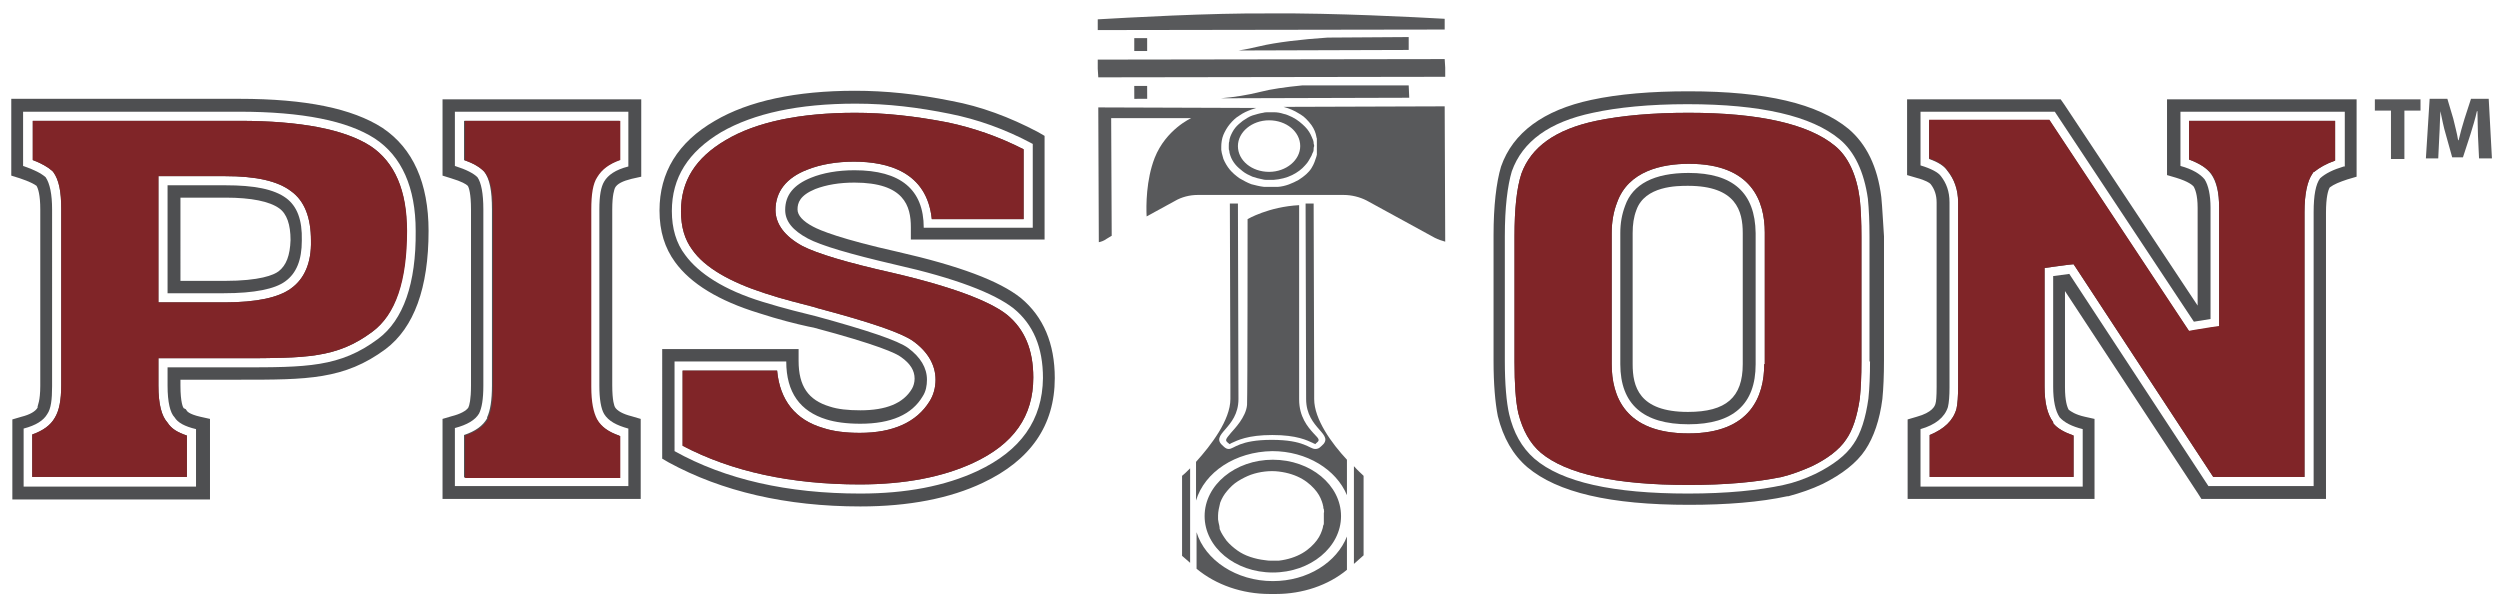 <?xml version="1.0" encoding="UTF-8"?> <!-- Generator: Adobe Illustrator 23.0.4, SVG Export Plug-In . SVG Version: 6.00 Build 0) --> <svg xmlns="http://www.w3.org/2000/svg" xmlns:xlink="http://www.w3.org/1999/xlink" id="Layer_1" x="0px" y="0px" viewBox="0 0 465.5 113" style="enable-background:new 0 0 465.5 113;" xml:space="preserve"> <style type="text/css"> .st0{fill:#4E4F51;} .st1{fill:#58595B;} .st2{fill:#802528;} </style> <g> <path class="st0" d="M84.7,18.5h-2.3v2.3V31v1.7l1.6,0.5c2,0.6,2.8,1.1,3.1,1.4c0.2,0.3,0.6,1.4,0.6,4.4v32.8 c0,2.6-0.3,3.7-0.5,4.1c-0.4,0.6-1.5,1.2-3.1,1.6L82.4,78v1.8v10.8v2.3h2.3H117h2.3v-2.3V79.9V78l-1.7-0.5c-1.6-0.4-2.7-1-3.1-1.7 c-0.1-0.2-0.5-1.1-0.5-4.1V39c0-2.8,0.4-3.7,0.5-4c0.4-0.8,1.5-1.3,3.1-1.7l1.8-0.4V31V20.8v-2.3H117H84.7z M117,31 c-2.4,0.6-3.8,1.6-4.5,2.8c-0.6,1-0.9,2.6-0.9,5.2v32.8c0,2.5,0.3,4.3,0.9,5.3c0.8,1.3,2.3,2.1,4.5,2.7v10.7H84.7V79.7 c2.3-0.6,3.8-1.5,4.5-2.7c0.5-1,0.8-2.6,0.8-5.2V39c0-3-0.4-5-1.1-6c-0.7-0.7-2-1.4-4.2-2.1V20.8H117V31z"></path> <path class="st0" d="M187.5,58.6c-2.4-1.9-8-4.7-21.3-7.8c-8.5-1.9-14.1-3.6-16.8-5c-3.3-1.8-5-4.1-5-6.7c0-3.4,2-6,5.9-7.5 c2.5-1,5.5-1.5,8.7-1.5c6.3,0,13.6,1.9,14.5,10.7h17.1v-13c-4.7-2.4-9.4-4-14.1-5c-6.2-1.2-11.8-1.8-17.3-1.8 c-10.2,0-18.4,1.7-24.1,5.1c-5.6,3.3-8.3,7.6-8.3,13.2c0,3,0.7,5.3,2.1,7.2l0,0l0,0c2.3,3.3,7,6,13.5,8.1c3.6,1.2,6.7,1.9,8.9,2.5 c0.4,0.1,0.7,0.2,1,0.3c9.8,2.6,15.6,4.6,17.7,6.1c2.8,2,4.2,4.5,4.2,7.2c0,1.5-0.4,2.9-1.1,4c-2.4,3.9-6.8,5.9-13,5.9 c-2.7,0-5-0.3-6.8-0.9c-5.2-1.5-8.1-5.2-8.6-10.7h-17.6v14c9.1,4.8,20.2,7.2,33,7.2c8.4,0,15.5-1.4,21.1-4 c7.5-3.5,11.2-8.7,11.2-15.9C192.4,65.2,190.8,61.3,187.5,58.6z"></path> <path class="st0" d="M69,27.2c-4.8-3.1-13-4.7-24.4-4.7H6.1v7.3c1.6,0.6,2.8,1.3,3.6,2l0.1,0.1L9.9,32c1.1,1.5,1.5,3.7,1.5,6.9 v32.8c0,2.9-0.4,4.8-1.2,6.1C9.4,79.2,8,80.2,6,80.9v7.9h28.8v-7.7c-1.8-0.6-2.9-1.3-3.6-2.4c-1.1-1.2-1.7-3.4-1.7-6.9v-3.4v-1.7 h1.7h13.4c12.4,0,18.1,0,24.7-4.9c4.3-3.2,6.4-9.5,6.4-18.8C75.8,35.5,73.5,30.2,69,27.2z M54.2,53.7c-2.3,1.7-6.4,2.6-12.4,2.6 H31.2h-1.7v-1.7V34.5v-1.7h1.7h10.7c5.8,0,9.8,0.9,12.3,2.8c2.5,1.8,3.7,4.9,3.7,9.2C58,48.9,56.7,51.9,54.2,53.7z"></path> <path class="st0" d="M190.1,55.5L190.1,55.5L190.1,55.5c-4-3.2-11.5-6-22.9-8.6c-10.7-2.4-14.5-4-15.8-4.7c-1.9-1-2.9-2.1-2.9-3.2 c0-1.2,0.4-2.6,3.3-3.8c2.1-0.8,4.5-1.2,7.3-1.2c9.3,0,10.5,4.4,10.5,8.3v2.3h2.3h20.3h2.3v-2.3V26.7v-1.4l-1.2-0.7 c-5.3-2.8-10.7-4.8-16.1-5.8c-6.4-1.3-12.3-1.9-18-1.9c-11,0-19.8,1.9-26.1,5.6c-6.9,4-10.3,9.6-10.3,16.7c0,3.9,1,7,2.9,9.6 c2.9,4,8.1,7.2,15.6,9.5c3.7,1.2,6.9,2,9.2,2.5l1,0.2c12,3.2,15.4,4.8,16.3,5.5c1.7,1.2,2.5,2.5,2.5,4c0,0.7-0.2,1.4-0.5,1.9l0,0 l0,0c-1.6,2.7-4.8,4-9.6,4c-2.3,0-4.2-0.2-5.7-0.7c-4-1.2-5.8-3.8-5.8-8.5V65h-2.3h-20.8h-2.3v2.3V84v1.4l1.2,0.7 c9.9,5.4,21.9,8.2,35.7,8.2c9,0,16.7-1.5,22.8-4.4c8.9-4.2,13.4-10.7,13.4-19.5C196.4,64,194.3,59,190.1,55.5z M182,87.7 c-6,2.8-13.3,4.2-21.8,4.2c-13.5,0-25.1-2.6-34.6-7.9V67.3h20.8c0,5.8,2.6,9.3,7.5,10.8c1.6,0.5,3.7,0.8,6.3,0.8 c5.7,0,9.6-1.7,11.6-5.1c0.6-0.9,0.8-2,0.8-3.1c0-2.2-1.2-4.2-3.5-5.9c-1.9-1.4-7.6-3.3-17.1-5.9c-2.4-0.6-5.8-1.4-10-2.7 c-7.2-2.2-11.9-5.3-14.4-8.7c-1.7-2.2-2.5-5-2.5-8.2c0-6.2,3-11,9.2-14.7c6.1-3.5,14.4-5.3,25-5.3c6,0,11.7,0.7,17.6,1.9 c5,1,10.2,2.8,15.4,5.6v15.6H172c0-7.1-4.3-10.7-12.9-10.7c-3.1,0-5.9,0.5-8.1,1.4c-3.2,1.3-4.8,3.2-4.8,6c0,2.1,1.4,3.8,4.2,5.3 c2.4,1.3,7.8,2.9,16.4,4.9c11.1,2.5,18.3,5.3,21.9,8.1c3.7,3,5.5,7.3,5.5,13C194.1,78.2,190.1,83.9,182,87.7z"></path> <path class="st0" d="M71.2,23.8c-5.6-3.6-14.3-5.4-26.6-5.4H4.4H2.1v2.3V31v1.7l1.6,0.5c1.8,0.6,2.7,1.1,3.1,1.4 c0.3,0.5,0.7,1.7,0.7,4.4v32.8c0,2.9-0.5,3.7-0.5,3.9v0.1v0.1c-0.4,0.7-1.4,1.3-3,1.7l-1.7,0.5v1.8v10.8V93h2.3h32.2h2.3v-2.3V80 v-2l-1.8-0.4c-2.2-0.5-2.5-1.1-2.5-1.1l-0.2-0.3L34.2,76c-0.1-0.1-0.6-1-0.6-4.2v-1.1h11.1c12.5,0,19.4,0,27.1-5.7 c5.3-4,8-11.4,8-22C79.8,34.1,76.9,27.6,71.2,23.8z M70.4,63.1c-7.1,5.3-13.3,5.3-25.7,5.3H31.2v3.4c0,3.1,0.5,5.1,1.3,5.9 c0.6,1,1.9,1.7,4,2.2v10.7H4.4V79.8c2.3-0.6,3.7-1.5,4.4-2.7c0.7-1,0.9-2.7,0.9-5.2V39c0-2.8-0.4-4.8-1.2-6 c-0.8-0.7-2.1-1.4-4.2-2.1V20.8h40.2c11.8,0,20.2,1.7,25.3,5c5,3.3,7.6,9.1,7.6,17.2C77.5,52.8,75.1,59.6,70.4,63.1z"></path> <path class="st0" d="M90.1,31.9L90.1,31.9c1.1,1.4,1.5,3.6,1.5,7.1v32.8c0,2.7-0.3,4.6-0.9,5.9v0.1v0.1c-0.8,1.4-2.2,2.4-4.3,3.1 v7.9h28.9v-7.8c-2.1-0.7-3.5-1.7-4.3-3.1c-0.7-1.3-1.1-3.2-1.1-6.1V39c0-2.8,0.3-4.8,1.1-6c0.9-1.5,2.3-2.5,4.3-3.2v-7.3H86.4v7.3 C88.1,30.4,89.3,31.1,90.1,31.9L90.1,31.9z"></path> <path class="st0" d="M350.3,36.7L350.3,36.7c-0.7-5.7-2.8-9.9-6.1-12.7c-5.7-4.7-15.4-7-29.8-7c-6.9,0-13,0.5-18.1,1.6 c-8.9,1.9-14.6,6.1-16.8,12.4l0,0l0,0c-0.9,3-1.4,7.4-1.4,12.8v23.4c0,4.3,0.3,7.8,0.8,10.3l0,0l0,0c1,4,2.8,7.2,5.5,9.5l0,0l0,0 c5.6,4.7,15.4,7,30.1,7c7,0,13.2-0.5,18.3-1.6h0.1h0.1c2.2-0.6,4.3-1.3,6.4-2.3c3.6-1.8,6.3-3.9,7.9-6.3s2.7-5.6,3.2-9.5l0,0l0,0 c0.2-2,0.3-4.4,0.3-7.2V44C350.6,41.2,350.5,38.7,350.3,36.7L350.3,36.7z M348.2,67.3c0,2.6-0.1,5-0.3,6.9 c-0.5,3.6-1.4,6.5-2.8,8.5c-1.4,2.1-3.8,3.9-7,5.5c-2.1,1-4.1,1.7-6,2.1c-4.6,1-10.5,1.6-17.8,1.6c-13.9,0-23.5-2.1-28.6-6.5 c-2.4-2.1-3.9-4.9-4.7-8.3c-0.5-2.2-0.8-5.6-0.8-9.9V44c0-5.4,0.5-9.4,1.3-12.1c2-5.6,7-9.2,15.1-10.9c4.6-1,10.5-1.6,17.6-1.6 c13.7,0,23.1,2.2,28.3,6.5c2.8,2.3,4.6,6.1,5.3,11.1c0.2,2,0.3,4.3,0.3,7v23.3H348.2z"></path> <path class="st0" d="M436.4,18.5h-30.6h-2.3v2.3v10.1v1.7l1.7,0.5c2.3,0.7,3.1,1.4,3.3,1.7c0.2,0.4,0.7,1.4,0.7,3.9v18.2 l-24.8-37.4l-0.7-1h-1.3h-25h-2.3v2.3v10.1v1.7l1.7,0.5c1.9,0.5,2.5,1,2.6,1.1l0,0l0.1,0.1c0.7,0.9,1.1,2,1.1,3.4V72 c0,1.9-0.1,2.8-0.2,3.1c-0.1,0.5-0.6,1.7-3.5,2.5l-1.7,0.5v1.8v10.7v2.3h2.3h30.2h2.3v-2.3V79.9V78l-1.8-0.4c-1.8-0.4-2.6-1-3-1.3 c-0.3-0.5-0.7-1.7-0.7-4.2V54.2l24.7,37.6l0.7,1.1h1.3h19.6h2.3v-2.3v-51c0-2.9,0.4-4.2,0.7-4.7c0.8-0.6,1.8-1,3.3-1.5l1.7-0.5V31 V20.8v-2.3H436.4z M436.4,31c-2,0.6-3.4,1.3-4.4,2.2c-0.8,1.1-1.2,3.1-1.2,6.3v51h-19.6L385.3,51l-3,0.4V72c0,2.6,0.4,4.5,1.2,5.7 c0.9,1,2.3,1.7,4.3,2.2v10.7h-30.2V79.9c2.8-0.8,4.5-2.2,5.1-4.1c0.2-0.8,0.3-2.1,0.3-3.7V37.7c0-2.1-0.6-3.6-1.6-4.9 c-0.5-0.7-1.8-1.4-3.8-2v-10h25l25.9,39.1l3.1-0.5V38.7c0-2.4-0.4-4.2-1.1-5.3c-0.8-1-2.3-1.9-4.5-2.5V20.8h30.6V31H436.4z"></path> <path class="st0" d="M411.7,32.4L411.7,32.4L411.7,32.4c1,1.4,1.5,3.5,1.5,6.3v20.7v1.4l-1.4,0.2l-3.1,0.5l-1.1,0.2l-0.6-0.9 l-25.4-38.4h-22.4v7.2c1.7,0.6,2.8,1.3,3.4,2.2c1.3,1.6,2,3.6,2,5.9V72c0,1.8-0.1,3.2-0.3,4.1l0,0l0,0c-0.6,2.2-2.3,3.8-5,4.9v7.8 h26.8v-7.7c-1.7-0.6-3-1.3-3.8-2.3v-0.1v-0.1c-1.1-1.5-1.6-3.6-1.6-6.6V51.4v-1.5l1.4-0.2l3-0.4l1-0.1l0.6,0.9l25.4,38.7h17V39.5 c0-3.3,0.5-5.8,1.5-7.2l0.1-0.2l0.2-0.1c1-0.8,2.2-1.5,3.9-2.1v-7.4h-27.2v7.2C409.5,30.4,410.9,31.3,411.7,32.4z"></path> <path class="st0" d="M341.6,27.1c-4.9-4-14-6.1-27.2-6.1c-6.6,0-12.4,0.5-17.2,1.5c-7.6,1.6-12.1,4.9-13.9,9.8 C282.4,35,282,38.9,282,44v23.4c0,4,0.2,7.2,0.7,9.5c0.8,3.2,2.2,5.7,4.2,7.4c4.8,4,14,6,27.5,6c6.8,0,12.6-0.5,17.4-1.5 c2-0.5,3.8-1.2,5.6-2c2.9-1.4,5.1-3.1,6.3-4.9c1.3-1.8,2.1-4.4,2.6-7.7c0.2-1.9,0.3-4.2,0.3-6.8V44c0-2.6-0.1-4.9-0.3-6.9 C345.7,32.5,344.1,29.1,341.6,27.1z M328.5,67.8c0,5.9-2.5,12.9-14.1,12.9c-11.9,0-14.3-7-14.3-12.9V43.4c0-2,0.3-3.9,1-5.7 c2.1-5.9,8.4-7.2,13.4-7.2c11.7,0,14.1,7,14.1,12.8v24.5H328.5z"></path> <path class="st0" d="M53.3,36.9c-2.3-1.7-6-2.4-11.3-2.4H31.2v20.1h10.5c5.7,0,9.5-0.8,11.4-2.2c2.1-1.5,3.1-4,3.1-7.6 C56.3,40.9,55.3,38.4,53.3,36.9z M51.9,50.5L51.9,50.5L51.9,50.5c-0.9,0.7-3.5,1.8-10.1,1.8h-8.2V36.8H42c4.8,0,8.2,0.7,10,2 c1.4,1,2.1,3,2.1,5.9C54,47.6,53.3,49.4,51.9,50.5z"></path> <path class="st0" d="M314.4,32.2c-6.4,0-10.4,2.1-11.8,6.1c-0.6,1.6-0.9,3.2-0.9,5.1v24.4c0,7.5,4.3,11.2,12.7,11.2 c8.3,0,12.5-3.7,12.5-11.2V43.4C326.8,35.9,322.7,32.2,314.4,32.2z M324.5,67.8c0,6.2-3.1,8.9-10.2,8.9c-9.2,0-10.3-4.8-10.3-8.9 V43.4c0-1.6,0.2-3,0.7-4.3c1.6-4.5,7.6-4.5,9.6-4.5c9,0,10.2,4.7,10.2,8.8L324.5,67.8L324.5,67.8z"></path> <g> <path class="st1" d="M262.3,15.9h-19.8c-3.1,0.3-5.9,0.7-7.8,1.2c-2.4,0.6-4.9,1-7.4,1.2l35.1-0.1L262.3,15.9z"></path> <path class="st1" d="M244.7,71.6l-0.1-33.7h-1.5l0.1,36.4c0,5.7,5.6,6.5,2.8,8.8c-0.4,0.4-0.7,0.5-1.1,0.5c-1.1,0-2-1.7-8.1-1.7 s-7,1.7-8,1.7c-0.3,0-0.6-0.1-1-0.5c-2.8-2.3,2.8-3.2,2.8-8.8l-0.1-36.4H229l0.1,33.7v2.7c0,3.9-3.6,8.6-6.4,11.7v7.2 c1.6-5.3,7.3-9.1,14.2-9.2c6.4,0,11.9,3.4,13.9,8.2v-6.6c-2.8-3-6.1-7.5-6.1-11.3L244.7,71.6z"></path> <path class="st1" d="M229.2,80.6c-1.1,1.3-1.1,1.4-0.5,1.9c0.1,0.1,0.2,0.1,0.2,0.2c0.1,0,0.2-0.1,0.4-0.2c1.1-0.5,3-1.5,7.6-1.5 s6.5,1,7.6,1.5c0.1,0.1,0.3,0.1,0.4,0.2c0,0,0.1-0.1,0.2-0.2c0.6-0.5,0.7-0.6-0.5-1.8c-1.1-1.2-2.7-3.1-2.7-6.3V38.2 c-5.7,0.3-9.6,2.6-9.6,2.6s0,32-0.1,34.6C232,77.7,229.8,79.9,229.2,80.6z"></path> <path class="st1" d="M253.9,88.6c-0.4-0.4-1.1-1-1.8-1.8V105l1.8-1.6V88.6z"></path> <path class="st1" d="M237,108.2c-6.8,0-12.6-3.9-14.2-9.1v6.8c3.6,3,8.5,4.7,13.6,4.7h1.2c4.9,0,9.7-1.6,13.2-4.5v-6.2 C248.9,104.7,243.5,108.2,237,108.2z"></path> <path class="st1" d="M220.1,103.5l1.5,1.3V87.2c-0.6,0.6-1.1,1.1-1.5,1.4V103.5z"></path> <path class="st1" d="M237,106.6c7,0,12.7-4.7,12.7-10.5S244,85.6,237,85.6s-12.7,4.7-12.7,10.5S230,106.6,237,106.6z M226.9,97.3 c0-0.2-0.1-0.4-0.1-0.6V96c0-0.7,0.2-1.6,0.4-2.4c0.3-0.8,0.7-1.5,1.3-2.2c0.6-0.7,1.2-1.3,2-1.8s1.6-0.9,2.4-1.2 c1.7-0.6,3.6-0.8,5.2-0.6c1.7,0.2,3.2,0.7,4.4,1.4c1.2,0.7,2.1,1.6,2.7,2.4s0.9,1.6,1.1,2.3c0,0.2,0.1,0.3,0.1,0.5 c0,0.1,0,0.3,0.1,0.4c0,0.3,0.1,0.5,0,0.7c0,0.4,0,0.6,0,0.6s0,0.2,0,0.6c0,0.2,0,0.4,0,0.7c0,0.1,0,0.3-0.1,0.4 c0,0.1-0.1,0.3-0.1,0.5c-0.2,0.7-0.5,1.5-1.1,2.3s-1.5,1.7-2.7,2.4c-1.2,0.7-2.7,1.2-4.4,1.4c-0.2,0-0.4,0-0.6,0s-0.4,0-0.7,0 c-0.4,0-0.8,0-1.3-0.1c-0.9-0.1-1.8-0.3-2.7-0.6c-0.9-0.3-1.7-0.7-2.4-1.2c-0.7-0.5-1.4-1.1-2-1.8c-0.5-0.7-1-1.4-1.3-2.2 C227.1,98.1,227,97.7,226.9,97.3z"></path> <polygon class="st1" points="204.4,12.8 204.5,14.4 269.1,14.3 269.1,12.6 269,11 204.4,11.1 "></polygon> <polygon class="st1" points="211.2,7.1 211.2,9.5 213.6,9.5 213.6,7.1 "></polygon> <path class="st1" d="M247.2,7c-4.7,0.3-9.7,0.9-12.6,1.6c-1.3,0.3-2.6,0.6-4,0.8l31.7-0.1V6.9L247.2,7z"></path> <path class="st1" d="M244.5,26.1c-0.1-0.2-0.2-0.5-0.3-0.7c-0.2-0.5-0.6-1.2-1.2-1.8s-1.4-1.3-2.4-1.8c-0.5-0.2-1-0.5-1.6-0.6 c-0.6-0.2-1.2-0.3-1.8-0.3c-0.2,0-0.4,0-0.5,0h-0.3h-0.1l0,0l0,0l0,0h-0.1c-0.3,0-0.7,0-1,0.1c-0.7,0.1-1.3,0.3-2,0.5 c-0.6,0.2-1.2,0.6-1.8,1c-0.5,0.4-1,0.8-1.4,1.3s-0.7,1.1-0.9,1.6c-0.1,0.3-0.2,0.6-0.2,0.9c-0.1,0.2-0.1,0.6-0.1,0.9l0,0l0,0l0,0 v0.1v0.1v0.2c0,0.2,0,0.3,0.1,0.5c0,0.3,0.1,0.6,0.2,0.9c0.2,0.6,0.5,1.1,0.9,1.6s0.9,0.9,1.4,1.3c0.5,0.4,1.1,0.7,1.8,1 c0.6,0.2,1.3,0.4,1.9,0.5c0.3,0.1,0.7,0.1,1,0.1h0.1l0,0l0,0h0.1h0.3c0.2,0,0.3,0,0.5,0c1.3-0.1,2.5-0.4,3.5-0.9s1.8-1.1,2.4-1.8 c0.6-0.6,0.9-1.3,1.2-1.8c0.1-0.3,0.2-0.5,0.3-0.7c0.1-0.2,0.1-0.4,0.1-0.6c0-0.3,0.1-0.5,0.1-0.5s0-0.2-0.1-0.5 C244.6,26.5,244.6,26.4,244.5,26.1z M236.3,32c-3.2,0-5.8-2.1-5.8-4.8c0-2.6,2.6-4.8,5.8-4.8c3.2,0,5.8,2.1,5.8,4.8 C242.1,29.8,239.5,32,236.3,32z"></path> <path class="st1" d="M204.4,3.6v2L269,5.5v-2c-5.2-0.3-20.8-1.1-32.3-1C225.2,2.4,209.7,3.3,204.4,3.6z"></path> <rect x="211.2" y="16" transform="matrix(1 -3.635514e-03 3.635514e-03 1 -6.112837e-02 0.772)" class="st1" width="2.4" height="2.4"></rect> <path class="st1" d="M241.8,21.1c1.1,0.6,1.8,1.4,2.4,2.2c0.5,0.7,0.8,1.5,0.9,2.1c0,0.2,0.1,0.3,0.1,0.4c0,0.1,0,0.3,0,0.4 c0,0.2,0,0.4,0,0.6c0,0.3,0,0.5,0,0.5s0,0.2,0,0.5c0,0.2,0,0.4,0,0.6c0,0.1,0,0.2,0,0.4c0,0.1-0.1,0.3-0.1,0.4 c-0.2,0.6-0.4,1.3-0.9,2.1s-1.3,1.5-2.4,2.2c-1.1,0.6-2.4,1.2-3.9,1.3c-0.2,0-0.4,0-0.6,0H237h-0.2h-0.2c-0.4,0-0.7,0-1.2,0 c-0.9-0.1-1.6-0.3-2.4-0.5c-0.8-0.3-1.5-0.7-2.2-1.1c-0.7-0.5-1.3-1-1.8-1.6s-0.9-1.3-1.2-2c-0.1-0.4-0.2-0.7-0.3-1.1 c0-0.2-0.1-0.4-0.1-0.6v-0.3v-0.1v-0.1l0,0l0,0c0,0,0,0,0-0.1c0-0.6,0.1-1.5,0.4-2.2s0.7-1.4,1.2-2s1.1-1.2,1.8-1.6 c0.7-0.5,1.4-0.8,2.2-1.1c0.3-0.1,0.6-0.2,0.9-0.3L204.5,20l0.1,25.1c0.5-0.1,1-0.3,1.4-0.6l1-0.6L206.9,22h14.9 c0,0-4.7,2.1-6.8,7.4c-1.6,4.1-1.6,8.9-1.5,10.9l5.3-2.9c1.2-0.7,2.7-1.1,4.2-1.1h27.2c1.5,0,3,0.4,4.2,1l12.8,7 c0.6,0.3,1.2,0.5,1.9,0.7L269,19.8l-30,0.1C240.1,20.2,241,20.6,241.8,21.1z"></path> </g> <g> <path class="st1" d="M445.2,20.6h-3v-2.1h8.5v2.1h-3v9h-2.5V20.6z"></path> <path class="st1" d="M461.4,25.3c0-1.3-0.1-2.9-0.1-4.6h-0.1c-0.3,1.4-0.8,3-1.2,4.3l-1.4,4.3h-2l-1.2-4.3c-0.4-1.3-0.7-2.9-1-4.3 l0,0c-0.1,1.5-0.1,3.2-0.2,4.6l-0.2,4.2h-2.3l0.7-11.1h3.3l1.1,3.7c0.3,1.3,0.7,2.7,0.9,4h0.1c0.3-1.3,0.7-2.7,1.1-4l1.2-3.7h3.3 l0.6,11.1h-2.4L461.4,25.3z"></path> </g> <g> <path class="st2" d="M341.6,27.1c-4.9-4-14-6.1-27.2-6.1c-6.6,0-12.4,0.5-17.2,1.5c-7.6,1.6-12.1,4.9-13.9,9.8 C282.4,35,282,38.9,282,44v23.4c0,4,0.2,7.2,0.7,9.5c0.8,3.2,2.2,5.7,4.2,7.4c4.8,4,14,6,27.5,6c6.8,0,12.6-0.5,17.4-1.5 c2-0.5,3.8-1.2,5.6-2c2.9-1.4,5.1-3.1,6.3-4.9c1.3-1.8,2.1-4.4,2.6-7.7c0.2-1.9,0.3-4.2,0.3-6.8V44c0-2.6-0.1-4.9-0.3-6.9 C345.7,32.5,344.1,29.1,341.6,27.1z M328.5,67.8c0,5.9-2.5,12.9-14.1,12.9c-11.9,0-14.3-7-14.3-12.9V43.4c0-2,0.3-3.9,1-5.7 c2.1-5.9,8.4-7.2,13.4-7.2c11.7,0,14.1,7,14.1,12.8v24.5H328.5z"></path> <path class="st2" d="M407.6,29.7c1.9,0.7,3.4,1.6,4.2,2.7l0,0l0,0c1,1.4,1.4,3.4,1.4,6.2v20.7v1.4l-1.4,0.2l-3.1,0.5l-1.1,0.2 l-0.6-0.9l-25.4-38.4h-22.4v7.2c1.7,0.6,2.8,1.3,3.4,2.2c1.3,1.6,2,3.6,2,5.9V72c0,1.8-0.1,3.2-0.3,4.1l0,0l0,0 c-0.6,2.2-2.3,3.8-5,4.9v7.8h26.8v-7.7c-1.7-0.6-3-1.3-3.8-2.3v-0.1v-0.1c-1.1-1.5-1.6-3.6-1.6-6.6V51.4v-1.5l1.4-0.2l3-0.4l1-0.1 l0.6,0.9l25.4,38.7h17V39.5c0-3.3,0.5-5.8,1.5-7.2l0.1-0.2l0.2-0.1c1-0.8,2.2-1.5,3.9-2.1v-7.4h-27.2V29.7z"></path> <path class="st2" d="M192.4,70.3c0-5.2-1.6-9-4.9-11.7c-2.4-1.9-8-4.7-21.3-7.8c-8.5-1.9-14.1-3.6-16.8-5c-3.3-1.8-5-4.1-5-6.7 c0-3.4,2-6,5.9-7.5c2.5-1,5.5-1.5,8.7-1.5c6.3,0,13.6,1.9,14.5,10.7h17.1v-13c-4.7-2.4-9.4-4-14.1-5c-6.2-1.2-11.8-1.8-17.3-1.8 c-10.2,0-18.4,1.7-24.1,5.1c-5.6,3.3-8.3,7.6-8.3,13.2c0,3,0.7,5.3,2.1,7.2l0,0l0,0c2.3,3.3,7,6,13.5,8.1c3.6,1.2,6.7,1.9,8.9,2.5 c0.4,0.1,0.7,0.2,1,0.3c9.8,2.6,15.6,4.6,17.7,6.1c2.8,2,4.2,4.5,4.2,7.2c0,1.5-0.4,2.9-1.1,4c-2.4,3.9-6.8,5.9-13,5.9 c-2.7,0-5-0.3-6.8-0.9c-5.2-1.5-8.1-5.2-8.6-10.7h-17.6v14c9.1,4.8,20.2,7.2,33,7.2c8.4,0,15.5-1.4,21.1-4 C188.8,82.7,192.4,77.5,192.4,70.3z"></path> <path class="st2" d="M86.4,29.8c1.8,0.6,2.9,1.3,3.7,2.1l0.1,0.1l0.1,0.1c1,1.3,1.5,3.5,1.5,7v32.8c0,2.7-0.3,4.6-0.9,5.9v0.1V78 c-0.8,1.4-2.2,2.4-4.3,3.1V89h28.9v-7.8c-2.1-0.7-3.5-1.7-4.3-3.1c-0.7-1.3-1.1-3.2-1.1-6.1V39c0-2.8,0.3-4.8,1.1-6 c0.9-1.5,2.3-2.5,4.3-3.2v-7.3H86.6v7.3H86.4z"></path> <path class="st2" d="M75.8,43c0-7.5-2.3-12.8-6.8-15.8c-4.8-3.1-13-4.7-24.4-4.7H6.1v7.3c1.6,0.6,2.8,1.3,3.6,2l0.1,0.1L9.9,32 c1.1,1.5,1.5,3.7,1.5,6.9v32.8c0,2.9-0.4,4.8-1.2,6.1C9.4,79.2,8,80.2,6,80.9v7.9h28.8v-7.7c-1.8-0.6-2.9-1.3-3.6-2.4 c-1.1-1.2-1.7-3.4-1.7-6.9v-3.4v-1.7h1.7h13.4c12.4,0,18.1,0,24.7-4.9C73.7,58.6,75.8,52.3,75.8,43z M54.2,53.7 c-2.3,1.7-6.4,2.6-12.4,2.6H31.2h-1.7v-1.7V34.5v-1.7h1.7h10.7c5.8,0,9.8,0.9,12.3,2.8c2.5,1.8,3.7,4.9,3.7,9.2 C58,48.9,56.7,51.9,54.2,53.7z"></path> </g> </g> </svg> 